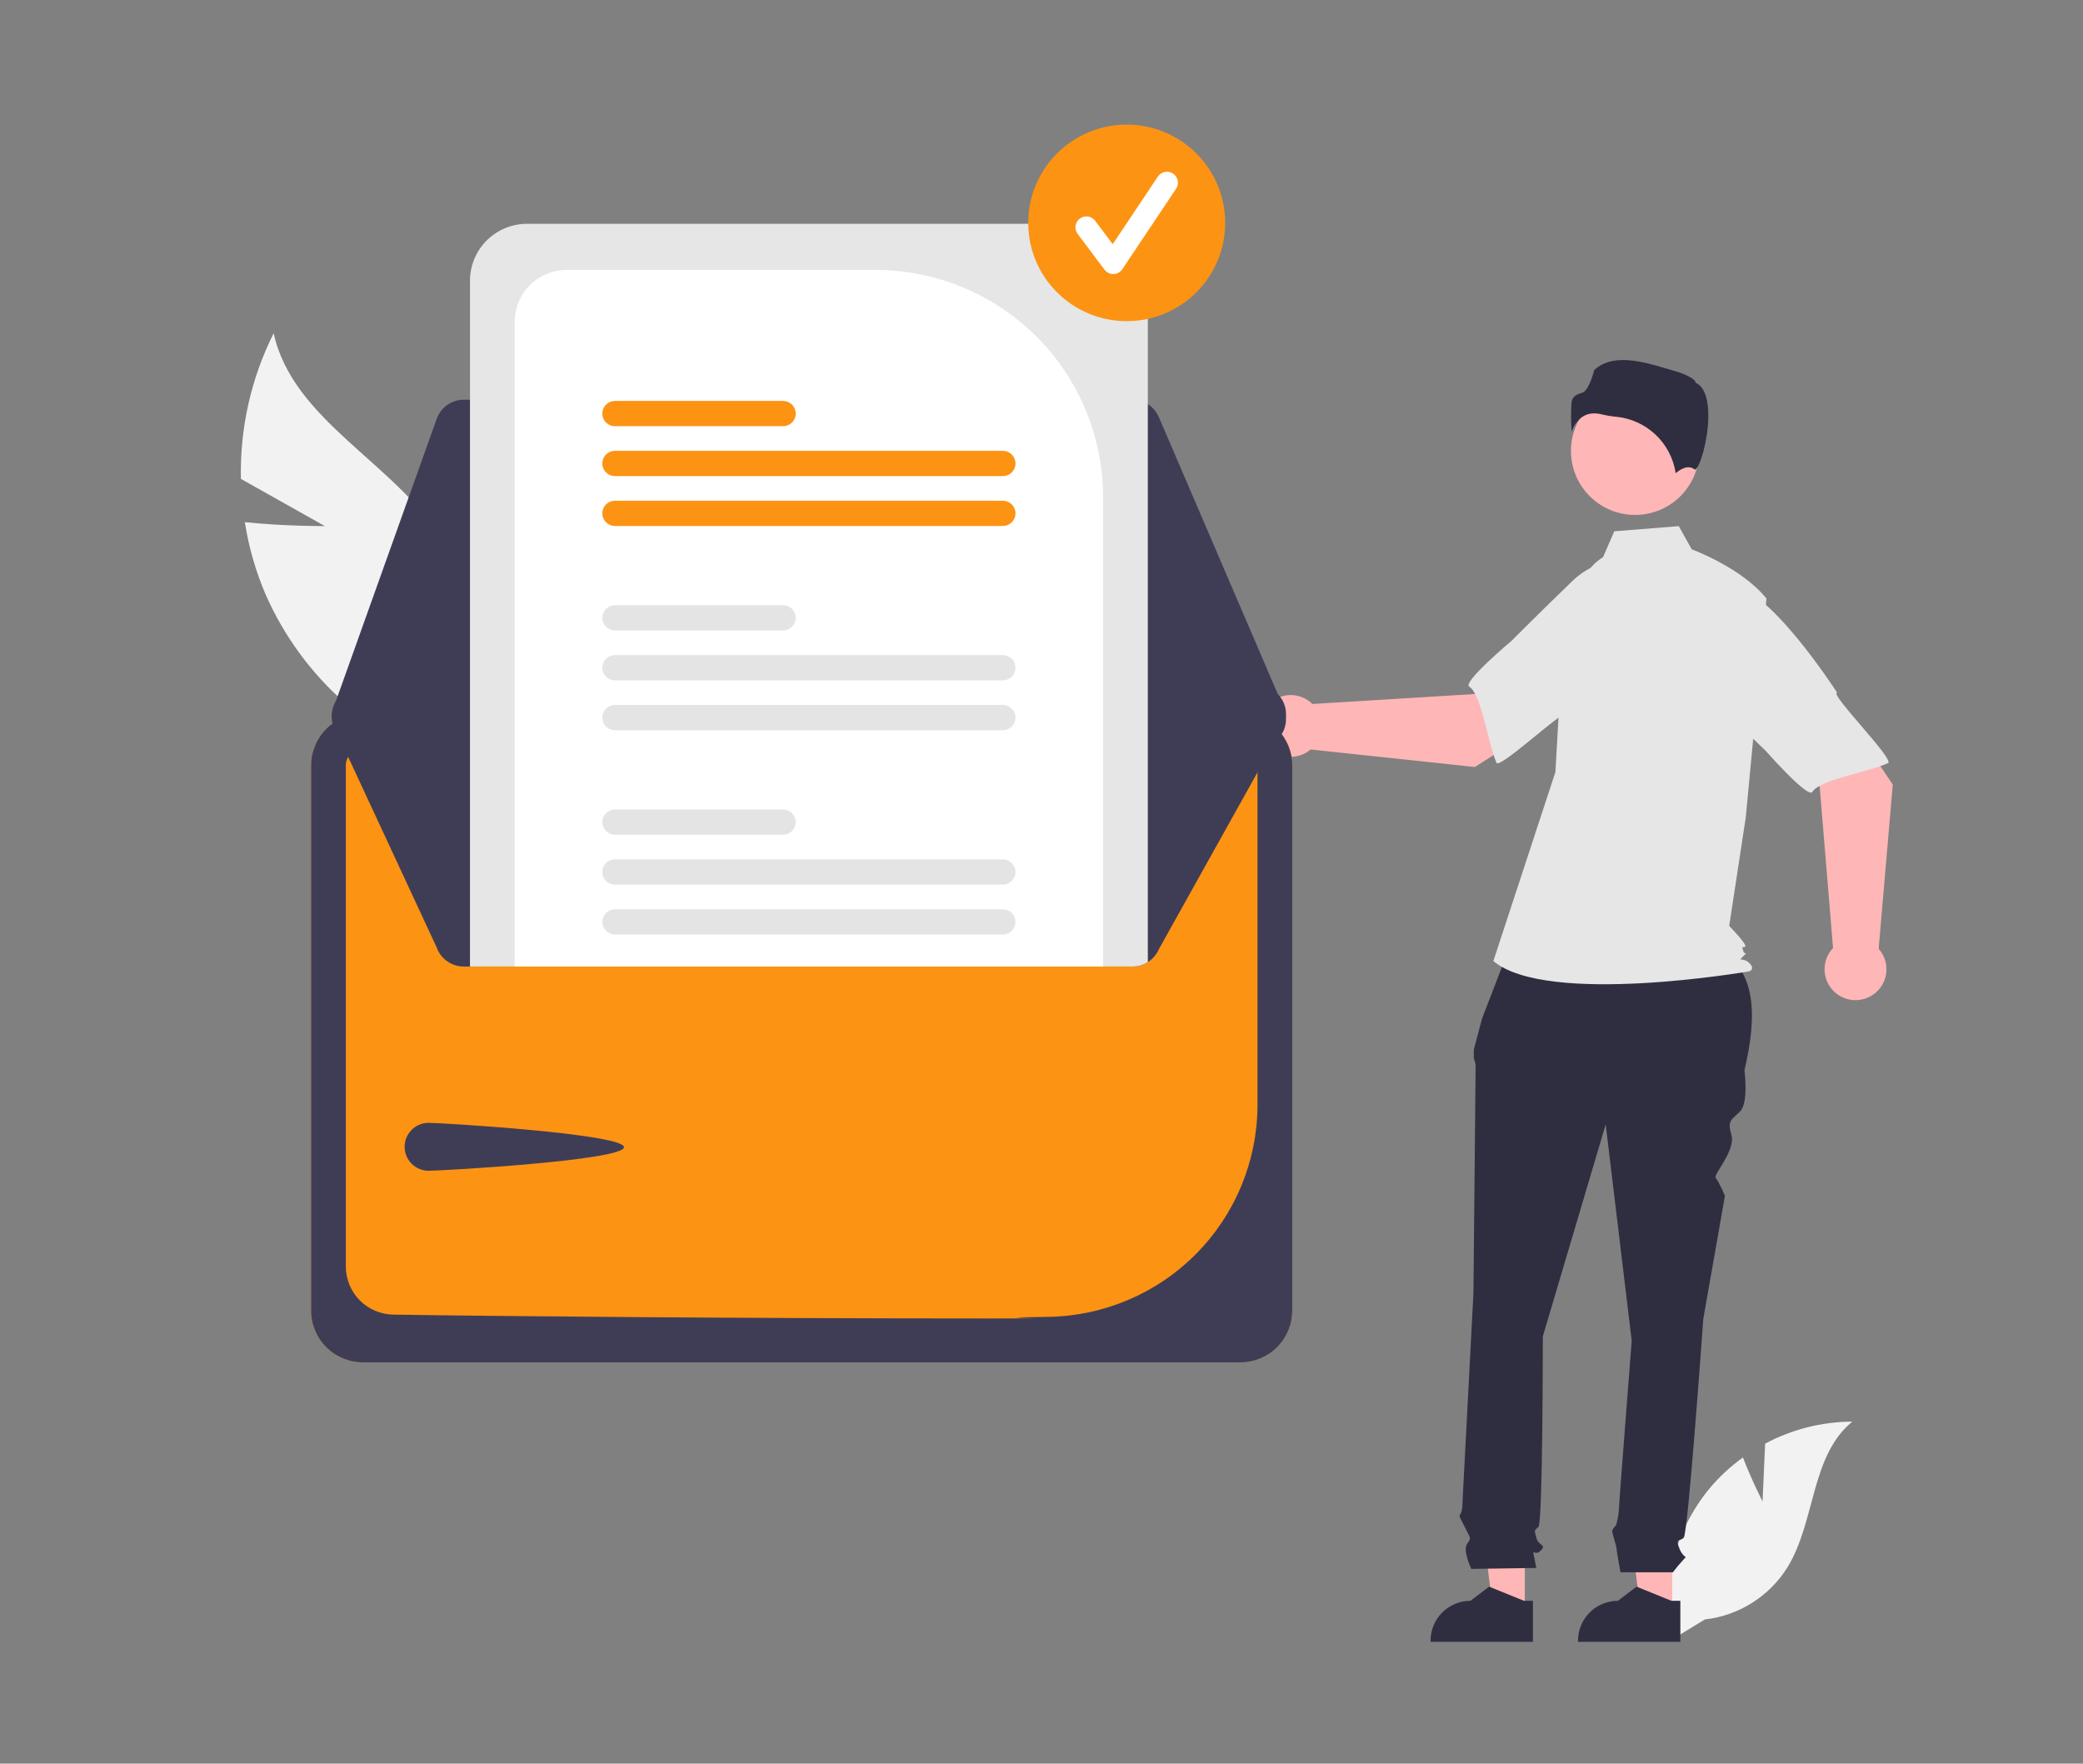 <svg xmlns="http://www.w3.org/2000/svg" width="652" height="552" viewBox="0 0 652 552" fill="none"><rect x="0" y="0" width="652" height="552" fill="#808080" stroke="none"/><g clip-path="url(#clip0_2_247)"><path d="M101.688 164.663L75.41 149.892C75.055 134.089 78.572 118.439 85.654 104.3C91.712 131.742 123.597 144.798 138.308 168.758C142.839 176.266 145.619 184.696 146.441 193.422C147.264 202.148 146.108 210.946 143.06 219.166L144.789 240.443C131.207 236.383 118.669 229.434 108.038 220.073C97.406 210.712 88.935 199.162 83.208 186.219C80.067 178.927 77.858 171.268 76.635 163.425C88.887 164.726 101.688 164.663 101.688 164.663Z" fill="#F2F2F2"></path><path d="M551.698 469.924L552.504 451.843C560.904 447.362 570.273 444.995 579.798 444.948C566.689 455.643 568.327 476.26 559.44 490.643C556.633 495.108 552.856 498.885 548.388 501.695C543.92 504.505 538.875 506.275 533.629 506.875L522.659 513.578C521.153 505.203 521.485 496.603 523.631 488.369C525.777 480.135 529.687 472.463 535.09 465.882C538.158 462.22 541.676 458.958 545.561 456.173C548.188 463.087 551.698 469.924 551.698 469.924Z" fill="#F2F2F2"></path><path d="M523.433 504.273L513.499 504.272L508.773 466.037L523.434 466.038L523.433 504.273Z" fill="#FFB6B6"></path><path d="M525.966 513.882L493.937 513.88V513.476C493.937 510.177 495.251 507.013 497.589 504.68C499.927 502.347 503.097 501.036 506.403 501.036L512.255 496.606L523.17 501.036L525.966 501.036L525.966 513.882Z" fill="#2F2E41"></path><path d="M477.284 504.273L467.351 504.272L462.626 466.037L477.287 466.038L477.284 504.273Z" fill="#FFB6B6"></path><path d="M479.818 513.882L447.789 513.88V513.476C447.789 510.177 449.103 507.013 451.441 504.68C453.779 502.347 456.949 501.036 460.256 501.036L466.107 496.606L477.023 501.036L479.819 501.036L479.818 513.882Z" fill="#2F2E41"></path><path d="M472.985 295.24L537.595 296.852C549.866 303.503 550.052 317.898 546.032 334.99C546.032 334.99 547.389 345.149 544.674 347.858C541.96 350.567 540.602 350.567 541.96 355.307C543.317 360.048 536.146 367.791 537.017 368.66C537.888 369.529 539.924 374.27 539.924 374.27L533.137 412.873C533.137 412.873 528.387 479.921 527.029 481.275C525.672 482.63 524.315 481.275 525.672 484.662C527.029 488.048 528.387 486.693 527.029 488.048C525.827 489.342 524.694 490.698 523.636 492.111H507.229C507.229 492.111 505.991 485.339 505.991 484.662C505.991 483.984 504.634 479.921 504.634 479.244C504.634 478.566 505.834 477.369 505.834 477.369C506.248 475.993 506.528 474.579 506.67 473.148C506.67 471.794 510.742 419.646 510.742 419.646L502.598 351.921L482.918 418.291C482.918 418.291 482.918 476.535 481.56 477.889C480.203 479.244 480.203 478.566 480.882 481.275C481.56 483.984 484.275 483.307 482.239 485.339C480.203 487.371 479.524 483.984 480.203 487.371L480.882 490.757L460.522 491.048C460.522 491.048 457.808 485.339 459.165 483.307C460.522 481.275 460.441 481.83 458.785 478.505C457.129 475.18 456.45 474.503 457.129 473.826C457.808 473.148 457.808 469.546 457.808 469.546L461.201 404.746C461.201 404.746 461.879 336.344 461.879 334.313C461.931 333.267 461.738 332.224 461.316 331.266V328.508L463.915 318.736L472.985 295.24Z" fill="#2F2E41"></path><path d="M511.797 161.17C522.884 161.17 531.872 152.201 531.872 141.137C531.872 130.072 522.884 121.103 511.797 121.103C500.71 121.103 491.722 130.072 491.722 141.137C491.722 152.201 500.71 161.17 511.797 161.17Z" fill="#FFB6B6"></path><path d="M501.76 174.411C497.435 176.976 494.848 181.691 493.363 186.488C490.613 195.37 488.958 204.552 488.434 213.834L486.866 241.619L467.438 300.783C484.275 315 547.562 304.014 547.562 304.014C547.562 304.014 549.505 303.368 547.562 301.429C545.62 299.491 543.728 301.208 545.671 299.269C547.614 297.331 546.275 299.491 545.627 297.552C544.98 295.613 545.627 296.906 546.275 296.259C546.922 295.613 541.262 289.797 541.262 289.797L546.442 255.836L552.918 187.335C545.147 177.642 529.519 171.927 529.519 171.927L525.481 164.674L505.29 166.286L501.76 174.411Z" fill="#E6E6E6"></path><path d="M499.006 129.38C499.783 129.386 500.556 129.487 501.308 129.681C502.79 130.037 504.296 130.289 505.814 130.435C510.461 130.871 514.828 132.849 518.217 136.053C521.605 139.256 523.821 143.501 524.509 148.108C525.675 147.093 528.329 145.226 530.505 146.961C530.538 146.989 530.558 147.003 530.634 146.967C532.079 146.283 534.644 137.863 534.721 130.45C534.762 126.516 534.142 121.491 530.953 119.9L530.785 119.817L530.741 119.634C530.528 118.749 528.148 117.239 524.011 116.063C516.493 113.926 505.287 109.763 498.977 115.889C498.499 117.954 496.945 122.374 495.376 122.875C493.638 123.43 492.137 123.908 491.9 126.036C491.703 129.063 491.717 132.101 491.943 135.126C492.532 133.275 493.688 131.655 495.248 130.493C496.358 129.748 497.669 129.359 499.006 129.38Z" fill="#2F2E41"></path><path d="M461.642 240.073L494.434 219.115L477.917 197.204L461.609 217.225L410.794 220.335C409.457 219.016 407.765 218.114 405.924 217.739C404.083 217.364 402.172 217.531 400.424 218.221C398.676 218.91 397.168 220.093 396.082 221.623C394.996 223.154 394.38 224.967 394.308 226.841C394.237 228.715 394.714 230.569 395.68 232.178C396.646 233.786 398.061 235.079 399.751 235.899C401.441 236.719 403.334 237.031 405.199 236.796C407.063 236.561 408.819 235.79 410.252 234.577L461.642 240.073Z" fill="#FFB6B6"></path><path d="M524.869 189.862C526.772 201.356 490.831 223.306 490.831 223.306C490.831 220.608 469.379 240.975 468.411 238.738C465.659 232.378 463.724 217.316 459.879 214.905C457.68 213.526 473.123 200.575 473.123 200.575C473.123 200.575 481.207 192.447 491.816 182.196C494.761 179.243 498.407 177.08 502.415 175.911C506.423 174.742 510.662 174.604 514.738 175.51C514.738 175.51 522.966 178.368 524.869 189.862Z" fill="#E6E6E6"></path><path d="M592.459 245.574L570.768 213.3L549.167 230.243L569.57 246.09L573.762 296.723C572.469 298.085 571.601 299.792 571.264 301.637C570.927 303.482 571.135 305.385 571.863 307.114C572.591 308.843 573.808 310.323 575.364 311.374C576.921 312.426 578.75 313.002 580.629 313.033C582.508 313.065 584.356 312.55 585.947 311.552C587.537 310.553 588.803 309.115 589.589 307.411C590.374 305.708 590.647 303.813 590.372 301.957C590.097 300.102 589.287 298.367 588.041 296.963L592.459 245.574Z" fill="#FFB6B6"></path><path d="M540.817 183.554C552.292 181.411 575.043 216.806 575.043 216.806C572.34 216.863 593.199 237.834 590.978 238.848C584.665 241.728 569.616 243.978 567.282 247.865C565.948 250.088 552.645 234.954 552.645 234.954C552.645 234.954 544.332 227.061 533.837 216.694C530.816 213.818 528.572 210.226 527.316 206.252C526.06 202.278 525.832 198.051 526.653 193.966C526.653 193.966 529.342 185.696 540.817 183.554Z" fill="#E6E6E6"></path><path d="M388.295 223.398H113.565C109.273 223.403 105.158 225.106 102.123 228.135C99.088 231.164 97.381 235.27 97.376 239.554V410.247C97.381 414.53 99.088 418.637 102.123 421.666C105.158 424.695 109.273 426.398 113.565 426.403H388.295C392.587 426.398 396.702 424.695 399.737 421.666C402.773 418.637 404.48 414.53 404.485 410.247V239.554C404.48 235.27 402.773 231.164 399.738 228.135C396.703 225.106 392.587 223.402 388.295 223.398Z" fill="#FD9313"></path><path d="M388.295 223.398H113.565C109.273 223.403 105.158 225.106 102.123 228.135C99.088 231.164 97.381 235.27 97.376 239.554V410.247C97.381 414.53 99.088 418.637 102.123 421.666C105.158 424.695 109.273 426.398 113.565 426.403H388.295C392.587 426.398 396.702 424.695 399.737 421.666C402.773 418.637 404.48 414.53 404.485 410.247V239.554C404.48 235.27 402.773 231.164 399.738 228.135C396.703 225.106 392.587 223.402 388.295 223.398ZM393.608 346.009C393.543 363.386 386.655 380.046 374.422 392.414C362.189 404.782 345.587 411.873 328.176 412.165C300.299 412.527 343.599 412.668 309.978 412.668C233.099 412.668 152.934 411.935 123.024 411.46C119.088 411.379 115.341 409.766 112.581 406.965C109.821 404.165 108.268 400.398 108.253 396.47V239.567C108.254 238.16 108.814 236.811 109.809 235.815C110.805 234.819 112.155 234.258 113.564 234.253H388.284C389.693 234.254 391.045 234.813 392.042 235.806C393.04 236.799 393.603 238.146 393.608 239.552V346.009Z" fill="#3F3D56"></path><path d="M354.476 125.107H145.161C143.309 125.11 141.503 125.683 139.989 126.748C138.476 127.813 137.329 129.318 136.704 131.058L104.377 221.568C103.895 222.919 103.744 224.365 103.938 225.786C104.133 227.207 104.666 228.561 105.493 229.734C106.321 230.906 107.418 231.864 108.693 232.525C109.968 233.187 111.384 233.533 112.821 233.535L393.547 234.032H393.56C395.045 234.032 396.508 233.664 397.816 232.961C399.124 232.258 400.237 231.243 401.054 230.005C401.872 228.767 402.369 227.346 402.502 225.87C402.634 224.393 402.397 222.906 401.811 221.544L362.728 130.537C362.037 128.925 360.887 127.551 359.419 126.585C357.952 125.62 356.233 125.106 354.476 125.107Z" fill="#3F3D56"></path><path d="M402.538 223.509C402.537 224.723 402.29 225.924 401.811 227.039L362.73 297.094C362.034 298.702 360.882 300.073 359.416 301.037C357.949 302.001 356.232 302.515 354.476 302.518H145.164C143.312 302.516 141.505 301.944 139.99 300.879C138.475 299.815 137.326 298.31 136.7 296.57L104.379 227.015C103.983 225.907 103.81 224.732 103.869 223.557C103.928 222.382 104.219 221.23 104.724 220.167C105.23 219.104 105.94 218.151 106.815 217.362C107.69 216.574 108.712 215.965 109.823 215.571C110.783 215.224 111.797 215.047 112.819 215.047L147.111 214.982L161.107 214.958L345.277 214.636L359.282 214.611L393.549 214.547H393.557C395.939 214.547 398.223 215.492 399.907 217.172C401.591 218.853 402.538 221.132 402.538 223.509Z" fill="#3F3D56"></path><path d="M134.161 351.437C138.312 351.437 195.309 354.914 195.309 359.056C195.309 363.198 138.312 366.437 134.161 366.437C132.168 366.437 130.256 365.647 128.847 364.241C127.437 362.834 126.646 360.926 126.646 358.937C126.646 356.948 127.437 355.041 128.847 353.634C130.256 352.227 132.168 351.437 134.161 351.437Z" fill="#3F3D56"></path><path d="M341.442 70.046H164.951C160.221 70.052 155.687 71.929 152.342 75.267C148.998 78.604 147.116 83.13 147.111 87.85V302.518H354.477C356.179 302.523 357.848 302.039 359.282 301.123V87.85C359.276 83.13 357.395 78.604 354.051 75.267C350.706 71.929 346.171 70.052 341.442 70.046Z" fill="#E6E6E6"></path><path d="M274.078 84.481H177.356C173.049 84.485 168.92 86.194 165.874 89.232C162.828 92.271 161.113 96.391 161.107 100.689V302.518H345.278V155.534C345.256 136.697 337.748 118.636 324.4 105.316C311.052 91.996 292.954 84.503 274.078 84.481Z" fill="white"></path><path d="M313.902 284.593H192.483C191.434 284.593 190.427 285.009 189.685 285.75C188.943 286.49 188.526 287.495 188.526 288.542C188.526 289.59 188.943 290.594 189.685 291.335C190.427 292.075 191.434 292.492 192.483 292.492H313.902C314.951 292.492 315.958 292.075 316.7 291.335C317.442 290.594 317.859 289.59 317.859 288.542C317.859 287.495 317.442 286.49 316.7 285.75C315.958 285.009 314.951 284.593 313.902 284.593Z" fill="#E4E4E4"></path><path d="M313.901 268.974H192.483C191.432 268.974 190.425 269.39 189.682 270.131C188.939 270.873 188.521 271.878 188.521 272.927C188.521 273.975 188.939 274.981 189.682 275.722C190.425 276.464 191.432 276.88 192.483 276.88H313.901C314.952 276.88 315.959 276.464 316.702 275.722C317.445 274.981 317.863 273.975 317.863 272.927C317.863 271.878 317.445 270.873 316.702 270.131C315.959 269.39 314.952 268.974 313.901 268.974Z" fill="#E4E4E4"></path><path d="M245.116 253.362H192.483C191.433 253.362 190.427 253.778 189.684 254.519C188.942 255.259 188.525 256.264 188.525 257.311C188.525 258.359 188.942 259.363 189.684 260.104C190.427 260.844 191.433 261.261 192.483 261.261H245.116C246.165 261.261 247.172 260.844 247.914 260.104C248.656 259.363 249.073 258.359 249.073 257.311C249.073 256.264 248.656 255.259 247.914 254.519C247.172 253.778 246.165 253.362 245.116 253.362Z" fill="#E4E4E4"></path><path d="M313.901 220.656H192.483C191.432 220.656 190.425 221.073 189.682 221.814C188.939 222.555 188.521 223.561 188.521 224.609C188.521 225.658 188.939 226.663 189.682 227.405C190.425 228.146 191.432 228.563 192.483 228.563H313.901C314.952 228.563 315.959 228.146 316.702 227.405C317.445 226.663 317.863 225.658 317.863 224.609C317.863 223.561 317.445 222.555 316.702 221.814C315.959 221.073 314.952 220.656 313.901 220.656Z" fill="#E4E4E4"></path><path d="M313.902 205.045H192.483C191.434 205.045 190.427 205.461 189.685 206.201C188.943 206.942 188.526 207.947 188.526 208.994C188.526 210.041 188.943 211.046 189.685 211.786C190.427 212.527 191.434 212.943 192.483 212.943H313.902C314.951 212.943 315.958 212.527 316.7 211.786C317.442 211.046 317.859 210.041 317.859 208.994C317.859 207.947 317.442 206.942 316.7 206.201C315.958 205.461 314.951 205.045 313.902 205.045Z" fill="#E4E4E4"></path><path d="M245.116 189.425H192.483C191.432 189.425 190.425 189.842 189.682 190.583C188.939 191.324 188.521 192.33 188.521 193.378C188.521 194.427 188.939 195.432 189.682 196.174C190.425 196.915 191.432 197.332 192.483 197.332H245.116C246.166 197.332 247.174 196.915 247.917 196.174C248.66 195.432 249.077 194.427 249.077 193.378C249.077 192.33 248.66 191.324 247.917 190.583C247.174 189.842 246.166 189.425 245.116 189.425Z" fill="#E4E4E4"></path><path d="M313.901 156.719H192.483C191.432 156.719 190.425 157.136 189.682 157.877C188.939 158.618 188.521 159.624 188.521 160.672C188.521 161.721 188.939 162.726 189.682 163.468C190.425 164.209 191.432 164.626 192.483 164.626H313.901C314.952 164.626 315.959 164.209 316.702 163.468C317.445 162.726 317.863 161.721 317.863 160.672C317.863 159.624 317.445 158.618 316.702 157.877C315.959 157.136 314.952 156.719 313.901 156.719Z" fill="#FD9313"></path><path d="M313.901 141.108H192.483C191.432 141.108 190.425 141.524 189.682 142.266C188.939 143.007 188.521 144.012 188.521 145.061C188.521 146.109 188.939 147.115 189.682 147.856C190.425 148.598 191.432 149.014 192.483 149.014H313.901C314.952 149.014 315.959 148.598 316.702 147.856C317.445 147.115 317.863 146.109 317.863 145.061C317.863 144.012 317.445 143.007 316.702 142.266C315.959 141.524 314.952 141.108 313.901 141.108Z" fill="#FD9313"></path><path d="M245.116 125.488H192.483C191.432 125.488 190.425 125.905 189.682 126.646C188.939 127.387 188.521 128.393 188.521 129.441C188.521 130.49 188.939 131.495 189.682 132.237C190.425 132.978 191.432 133.395 192.483 133.395H245.116C246.166 133.395 247.174 132.978 247.917 132.237C248.66 131.495 249.077 130.49 249.077 129.441C249.077 128.393 248.66 127.387 247.917 126.646C247.174 125.905 246.166 125.488 245.116 125.488Z" fill="#FD9313"></path><path d="M352.665 100.516C369.687 100.516 383.486 86.745 383.486 69.758C383.486 52.771 369.687 39 352.665 39C335.643 39 321.844 52.771 321.844 69.758C321.844 86.745 335.643 100.516 352.665 100.516Z" fill="#FD9313"></path><path d="M348.46 85.766C347.928 85.766 347.403 85.642 346.927 85.404C346.451 85.167 346.037 84.822 345.718 84.397L337.309 73.209C337.038 72.849 336.84 72.44 336.727 72.004C336.614 71.568 336.589 71.115 336.652 70.669C336.715 70.223 336.866 69.794 337.095 69.407C337.325 69.02 337.629 68.681 337.99 68.411C338.35 68.141 338.761 67.945 339.198 67.833C339.635 67.722 340.09 67.698 340.536 67.762C340.983 67.826 341.412 67.978 341.799 68.208C342.187 68.438 342.525 68.742 342.795 69.103L348.296 76.422L362.425 55.273C362.929 54.518 363.714 53.994 364.605 53.816C365.497 53.638 366.423 53.821 367.179 54.324C367.936 54.827 368.461 55.61 368.64 56.5C368.818 57.389 368.635 58.313 368.13 59.069L351.313 84.242C351.009 84.697 350.6 85.073 350.12 85.338C349.64 85.603 349.104 85.749 348.556 85.765C348.524 85.765 348.492 85.766 348.46 85.766Z" fill="white"></path></g><defs><clipPath id="clip0_2_247"><rect width="545" height="476" fill="white" transform="translate(53 39)"></rect></clipPath></defs></svg>